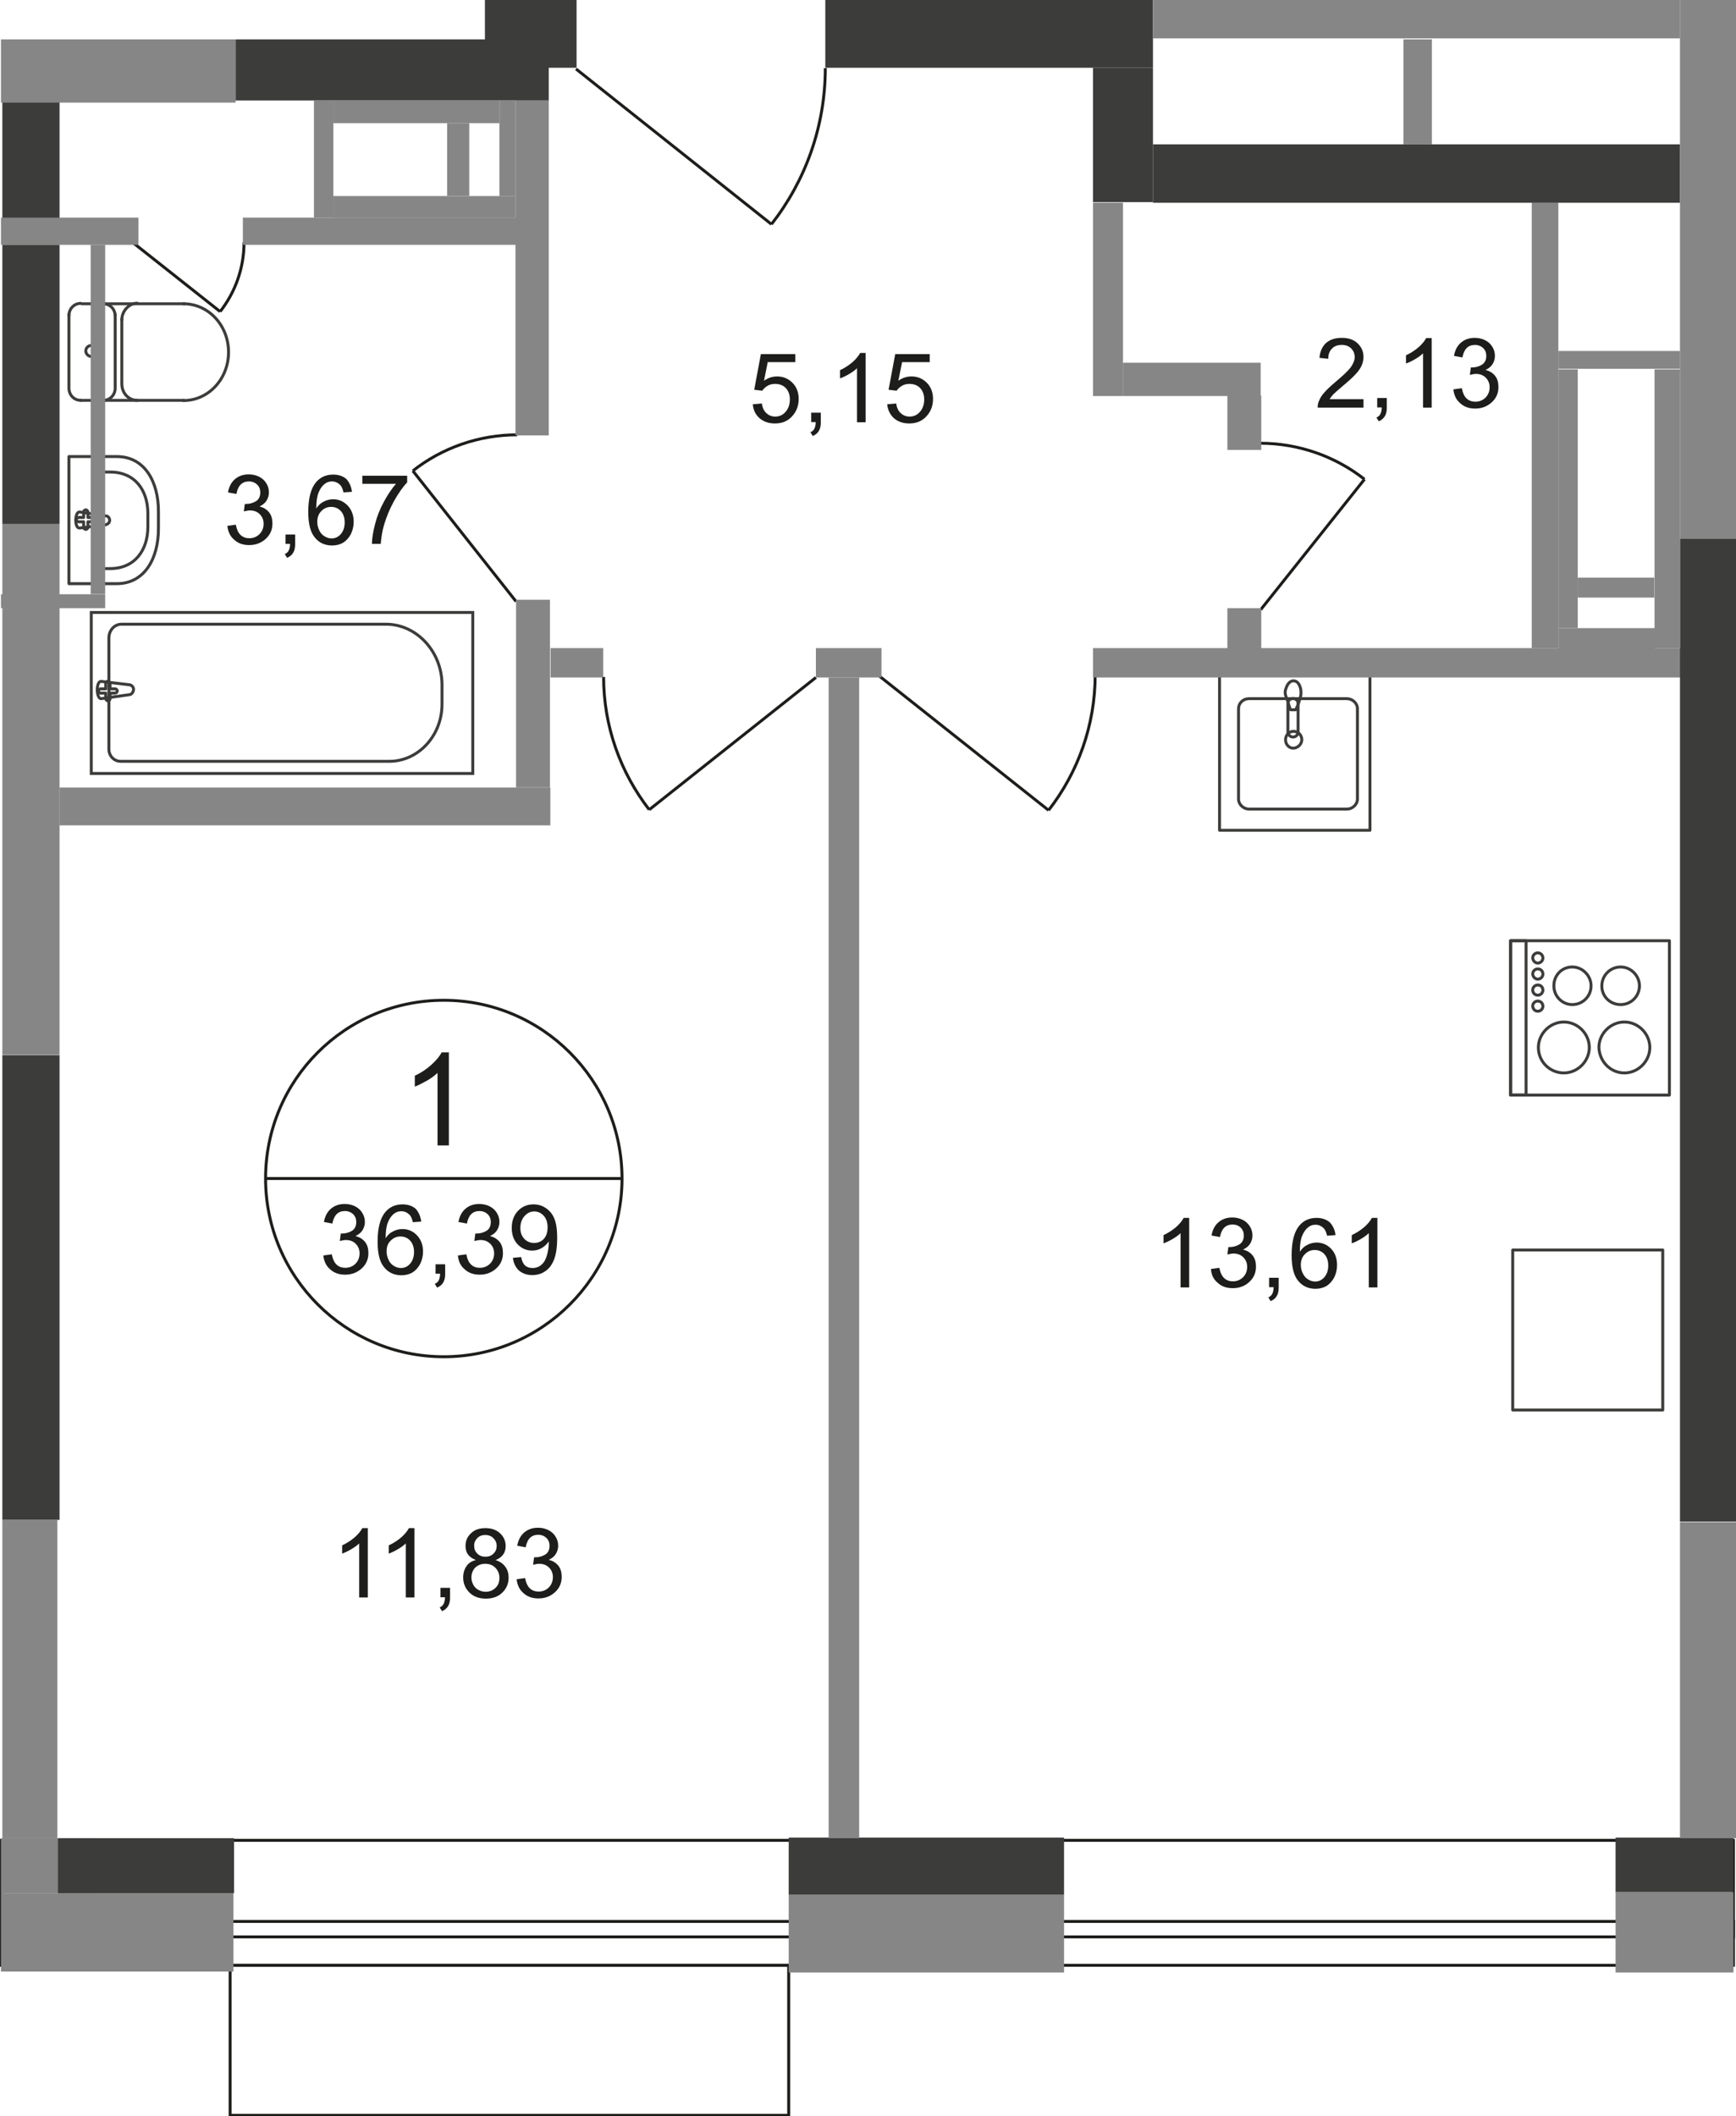 <?xml version="1.0" encoding="utf-8"?>
<!-- Generator: Adobe Illustrator 26.0.0, SVG Export Plug-In . SVG Version: 6.00 Build 0)  -->
<svg version="1.1" id="Слой_1" xmlns="http://www.w3.org/2000/svg" xmlns:xlink="http://www.w3.org/1999/xlink" x="0px" y="0px"
	 viewBox="0 0 886.4 1080.5" style="enable-background:new 0 0 886.4 1080.5;" xml:space="preserve">
<style type="text/css">
	.st0{fill:#785A7D;}
	.st1{fill:none;stroke:#1D1D1B;stroke-width:1.5;stroke-miterlimit:22.926;}
	.st2{fill:none;stroke:#3C3C3B;stroke-width:1.5;stroke-linecap:round;stroke-linejoin:round;stroke-miterlimit:10;}
	.st3{fill:none;stroke:#3C3C3B;stroke-width:1.5;stroke-miterlimit:22.926;}
	.st4{fill:none;stroke:#1D1D1B;stroke-width:1.5;stroke-miterlimit:10;}
	.st5{fill:#868686;}
	.st6{fill:#3C3C3B;}
	.st7{enable-background:new    ;}
	.st8{fill:#1D1D1B;}
</style>
<path class="st0" d="M872.3,19.6"/>
<g>
	<path class="st1" d="M210.8,240.4c14.7-11.6,33.5-18.4,53.3-18.4"/>
	<line class="st1" x1="263.5" y1="307.1" x2="210.8" y2="240.4"/>
</g>
<g>
	<path class="st1" d="M696.7,244.7c-14.7-11.6-33.5-18.4-53.3-18.4"/>
	<line class="st1" x1="643.7" y1="311.3" x2="696.7" y2="244.7"/>
</g>
<g>
	<path class="st1" d="M393.9,114.5c17.3-22.1,27.5-49.9,27.5-79.7"/>
	<line class="st1" x1="294.1" y1="35.2" x2="393.9" y2="114.5"/>
</g>
<g>
	<path class="st1" d="M535.4,413.7c15-19.3,23.8-43.4,23.8-69.2"/>
	<line class="st1" x1="448.9" y1="345.1" x2="535.4" y2="413.7"/>
</g>
<g>
	<path class="st1" d="M331.5,413.4c-14.7-19-23.3-42.5-23.3-67.8"/>
	<line class="st1" x1="416.6" y1="345.9" x2="331.5" y2="413.4"/>
</g>
<g>
	<path class="st1" d="M112.4,159.1c7.7-9.9,12.2-22.1,12.2-35.4"/>
	<line class="st1" x1="67.9" y1="123.9" x2="112.4" y2="159.1"/>
</g>
<g>
	<path class="st2" d="M41.2,204.4c-3.4,0-6-2.8-6-6.2"/>
	<path class="st2" d="M35.2,161.1c0-3.4,2.6-6.2,6-6.2"/>
	<line class="st2" x1="35.2" y1="160.5" x2="35.2" y2="197.6"/>
	<line class="st2" x1="41.2" y1="204.4" x2="93.9" y2="204.4"/>
	<path class="st2" d="M93.7,155.1c12.8,0,23,11.1,23,24.7c0,13.6-10.2,24.7-23,24.7"/>
	<line class="st2" x1="94.2" y1="155.1" x2="41.8" y2="155.1"/>
	<path class="st2" d="M43.8,179.2c0-1.4,1.1-2.8,2.8-2.8c1.4,0,2.6,1.1,2.6,2.8s-1.1,2.8-2.6,2.8S43.8,180.6,43.8,179.2z"/>
	<path class="st2" d="M52.8,155.1c3.4,0,6,2.8,6,6.2"/>
	<line class="st2" x1="58.8" y1="160.5" x2="58.8" y2="197.6"/>
	<path class="st2" d="M58.8,198.2c0,3.4-2.6,6.2-6,6.2"/>
	<path class="st2" d="M70.1,204.4c-4.5,0-7.9-3.7-7.9-8.5"/>
	<line class="st2" x1="62.2" y1="195.4" x2="62.2" y2="162.8"/>
	<path class="st2" d="M62.2,163.3c0-4.5,3.7-8.5,7.9-8.5"/>
</g>
<g>
	<rect x="46.6" y="312.7" class="st3" width="194.8" height="82.2"/>
	<path class="st3" d="M197.1,318.7h-135c-3.7,0-6.5,3.1-6.5,7.1v56.7c0,3.4,2.6,6.2,6,6.2h137.2c14.7,0,26.9-13,26.9-29.2v-10.2
		C225.5,332.6,212.7,318.7,197.1,318.7z"/>
	<path class="st3" d="M65.9,354.7l-14.2,2c-2.6,0.3-2.8-9.1,0-8.8l14.2,1.7c1.1,0,2.3,1.1,2.3,2.3C68.1,353.6,67,354.7,65.9,354.7z"
		/>
	<path class="st2" d="M55.1,357.8L55.1,357.8c-0.6,0-1.1-0.6-1.1-1.1v-2.8h-2.6c-0.6,0-1.1-0.6-1.1-1.1s0.6-1.1,1.1-1.1H54v-2.8
		c0-0.6,0.6-1.1,1.1-1.1s1.1,0.6,1.1,1.1v2.8h2.6c0.6,0,1.1,0.6,1.1,1.1s-0.6,1.1-1.1,1.1h-2.6v2.8
		C56.2,357.5,55.7,357.8,55.1,357.8z"/>
</g>
<g>
	<path class="st2" d="M59.6,233.1H35.2V298h24.4c14.2,0,21.3-12.8,21.3-28.1v-8.8C80.9,245.8,73.8,233.1,59.6,233.1z"/>
	<path class="st2" d="M56.2,241h-7.4v49.3h7.4c12.8,0,19.3-9.6,19.3-21.3v-6.8C75.5,250.4,69,241,56.2,241z"/>
	<path class="st2" d="M54,263.4l-13.3-2c-2.6-0.3-2.8,8.5,0,8.2l13.3-1.7c1.1-0.3,2-1.1,2-2.3C55.9,264.3,55.1,263.4,54,263.4z"/>
	<path class="st2" d="M43.8,260.3L43.8,260.3c-0.6,0-1.1,0.6-1.1,1.1v2.8h-2.6c-0.6,0-1.1,0.6-1.1,1.1s0.6,1.1,1.1,1.1h2.6v2.8
		c0,0.6,0.6,1.1,1.1,1.1c0.6,0,1.1-0.6,1.1-1.1v-2.8h2.6c0.6,0,1.1-0.6,1.1-1.1s-0.6-1.1-1.1-1.1h-2.6v-2.8
		C44.9,260.9,44.3,260.3,43.8,260.3z"/>
</g>
<g>
	<rect x="771.3" y="480.3" class="st2" width="81.1" height="78.8"/>
	<path class="st2" d="M829.4,547.8c7.1,0,13-6,13-13c0-7.1-6-13-13-13c-7.1,0-13,6-13,13C816.7,542.1,822.4,547.8,829.4,547.8z"/>
	<path class="st2" d="M798.5,547.8c7.1,0,13-6,13-13c0-7.1-6-13-13-13c-7.1,0-13,6-13,13C785.5,542.1,791.4,547.8,798.5,547.8z"/>
	<path class="st2" d="M802.8,512.9c5.4,0,9.6-4.3,9.6-9.6c0-5.1-4.3-9.6-9.6-9.6c-5.4,0-9.4,4.3-9.4,9.6
		C793.4,508.7,797.7,512.9,802.8,512.9z"/>
	<path class="st2" d="M827.5,512.9c5.4,0,9.6-4.3,9.6-9.6c0-5.1-4.3-9.6-9.6-9.6s-9.6,4.3-9.6,9.6
		C817.8,508.7,822.1,512.9,827.5,512.9z"/>
	<rect x="771.3" y="480.3" class="st2" width="7.9" height="78.8"/>
	<path class="st2" d="M785.2,516.3c1.4,0,2.6-1.1,2.6-2.6c0-1.4-1.1-2.6-2.6-2.6c-1.4,0-2.6,1.1-2.6,2.6
		C782.7,515.2,783.8,516.3,785.2,516.3z"/>
	<path class="st2" d="M785.2,508.1c1.4,0,2.6-1.1,2.6-2.6s-1.1-2.6-2.6-2.6c-1.4,0-2.6,1.1-2.6,2.6S783.8,508.1,785.2,508.1z"/>
	<path class="st2" d="M785.2,499.9c1.4,0,2.6-1.1,2.6-2.6s-1.1-2.6-2.6-2.6c-1.4,0-2.6,1.1-2.6,2.6
		C782.7,498.7,783.8,499.9,785.2,499.9z"/>
	<path class="st2" d="M785.2,491.7c1.4,0,2.6-1.1,2.6-2.6c0-1.4-1.1-2.6-2.6-2.6c-1.4,0-2.6,1.1-2.6,2.6
		C782.7,490.5,783.8,491.7,785.2,491.7z"/>
</g>
<g>
	<path class="st2" d="M693.1,408v-46.2c0-2.8-2.6-5.1-5.4-5.1h-49.9c-3.1,0-5.4,2.3-5.4,5.1V408c0,2.8,2.6,5.1,5.4,5.1h49.9
		C690.5,413.1,693.1,410.8,693.1,408z"/>
	<path class="st2" d="M664.7,377.7c0-2.3-1.7-4.3-4.3-4.3c-2.3,0-4,2-4,4.3s1.7,4.3,4,4.3C662.7,381.9,664.7,379.9,664.7,377.7z"/>
	<rect x="622.7" y="342.8" class="st2" width="76.8" height="81.1"/>
	<path class="st2" d="M657.6,373.7v-14.5c0-1.4,1.1-2.6,2.6-2.6c1.4,0,2.6,1.1,2.6,2.6v14.5c0,1.4-1.1,2.6-2.6,2.6
		C658.8,376.3,657.6,375.1,657.6,373.7z"/>
	<path class="st2" d="M656.8,356.1c0.9,2,1.1,3.4,1.4,4.3c0.3,0.6,0.3,1.1,0.6,1.7c0,0,0,0.3,0.3,0.3c0,0,0.3,0,0.6,0h0.6h0.6
		c0.3,0,0.3,0,0.6,0c0,0,0.3,0,0.3-0.3s0.3-0.9,0.6-1.4c0.3-0.9,0.9-2.3,1.4-4.3c0.6-1.4,0.6-3.1,0.3-4.8c-0.6-2.3-1.7-4-3.7-4
		c-1.7,0-3.1,1.7-3.7,3.7C655.9,353,656.2,354.7,656.8,356.1z"/>
</g>
<rect x="772.4" y="638.2" class="st2" width="76.6" height="81.7"/>
<rect x="117.5" y="1003.4" class="st4" width="285.2" height="76.6"/>
<rect x="0.5" y="939.6" class="st4" width="884.6" height="63.8"/>
<rect x="0.5" y="981" class="st4" width="884.6" height="7.9"/>
<rect x="0.5" y="966.6" class="st5" width="118.7" height="40"/>
<rect x="402.7" y="967.4" class="st5" width="140.6" height="39.7"/>
<rect x="824.9" y="966" class="st5" width="60.2" height="41.1"/>
<rect x="0.5" y="938.5" class="st5" width="48.1" height="28.1"/>
<rect x="824.9" y="938.2" class="st6" width="60.2" height="27.8"/>
<rect x="402.7" y="938.2" class="st6" width="140.6" height="29.2"/>
<rect x="29.6" y="938.5" class="st6" width="89.9" height="28.1"/>
<rect x="30.4" y="402.1" class="st5" width="250.6" height="19.3"/>
<rect x="0.5" y="111.1" class="st5" width="70.2" height="13.9"/>
<rect x="124" y="111.1" class="st5" width="143.8" height="13.9"/>
<rect x="1.2" y="267.7" class="st5" width="29.2" height="270.8"/>
<rect x="263.5" y="306.2" class="st5" width="17.3" height="95.8"/>
<rect x="281.1" y="330.9" class="st5" width="26.9" height="15"/>
<rect x="416.6" y="330.9" class="st5" width="33.5" height="15"/>
<rect x="558.1" y="330.9" class="st5" width="302" height="15"/>
<rect x="1.2" y="538.7" class="st6" width="29.2" height="237.3"/>
<rect x="1.2" y="776" class="st5" width="28.1" height="162.5"/>
<rect x="423.1" y="345.9" class="st5" width="15.6" height="592.6"/>
<rect x="1.2" y="125" class="st6" width="29.2" height="142.6"/>
<rect x="1.2" y="50.2" class="st6" width="29.2" height="61"/>
<rect x="0.5" y="20.1" class="st5" width="119.8" height="32.3"/>
<rect x="0.5" y="303.4" class="st5" width="53.2" height="7.1"/>
<rect x="46.3" y="125" class="st5" width="7.4" height="178.3"/>
<rect x="263.2" y="51.3" class="st5" width="17" height="171"/>
<rect x="120.3" y="20.1" class="st6" width="159.9" height="31.2"/>
<rect x="247.6" class="st6" width="46.8" height="34.6"/>
<rect x="421.4" class="st6" width="167.3" height="34.6"/>
<rect x="558.1" y="34.6" class="st6" width="30.6" height="68.6"/>
<rect x="588.7" y="73.7" class="st6" width="269.1" height="29.8"/>
<rect x="558.1" y="103.5" class="st5" width="15.3" height="98.7"/>
<rect x="573.4" y="185.2" class="st5" width="70.3" height="17"/>
<rect x="626.7" y="201.9" class="st5" width="17.3" height="27.8"/>
<rect x="626.7" y="310.5" class="st5" width="17.3" height="27.8"/>
<rect x="782.1" y="103.5" class="st5" width="13.6" height="227.4"/>
<rect x="588.7" class="st5" width="269.1" height="19.6"/>
<rect x="857.8" class="st5" width="28.6" height="275"/>
<rect x="857.8" y="275" class="st6" width="28.6" height="501.9"/>
<rect x="857.8" y="777.2" class="st5" width="28.6" height="161.3"/>
<rect x="716.6" y="20.1" class="st5" width="14.5" height="53.6"/>
<rect x="795.7" y="179.2" class="st5" width="62.1" height="9.1"/>
<rect x="844.8" y="188.6" class="st5" width="13" height="142.3"/>
<rect x="795.7" y="320.7" class="st5" width="49.3" height="10.5"/>
<rect x="795.7" y="188.6" class="st5" width="9.9" height="132.1"/>
<rect x="805.6" y="294.9" class="st5" width="39.1" height="10.2"/>
<rect x="160.3" y="51.3" class="st5" width="9.9" height="59.8"/>
<rect x="170.2" y="100.1" class="st5" width="93" height="11.1"/>
<rect x="255" y="51.3" class="st5" width="8.2" height="48.8"/>
<rect x="170.2" y="51.3" class="st5" width="84.8" height="11.6"/>
<rect x="228.3" y="62.9" class="st5" width="11.3" height="37.1"/>
<g>
	<g class="st7">
		<path class="st8" d="M116.1,268.5l4.3-0.6c0.5,2.5,1.3,4.2,2.5,5.3c1.2,1.1,2.7,1.6,4.4,1.6c2,0,3.8-0.7,5.2-2.1
			c1.4-1.4,2.1-3.2,2.1-5.3c0-2-0.7-3.6-2-4.9s-3-1.9-5-1.9c-0.8,0-1.8,0.2-3.1,0.5l0.5-3.8c0.3,0,0.5,0,0.7,0c1.8,0,3.5-0.5,5-1.4
			s2.2-2.5,2.2-4.5c0-1.6-0.5-2.9-1.6-4c-1.1-1-2.5-1.6-4.2-1.6c-1.7,0-3.1,0.5-4.2,1.6c-1.1,1.1-1.8,2.7-2.2,4.8l-4.3-0.8
			c0.5-2.9,1.7-5.2,3.6-6.8c1.9-1.6,4.2-2.4,7-2.4c1.9,0,3.7,0.4,5.3,1.2c1.6,0.8,2.9,2,3.7,3.4c0.9,1.4,1.3,3,1.3,4.6
			c0,1.5-0.4,2.9-1.2,4.2c-0.8,1.3-2,2.2-3.6,3c2.1,0.5,3.7,1.5,4.9,3c1.2,1.5,1.7,3.4,1.7,5.7c0,3.1-1.1,5.7-3.4,7.8
			c-2.3,2.1-5.1,3.2-8.5,3.2c-3.1,0-5.7-0.9-7.7-2.8C117.5,273.8,116.4,271.4,116.1,268.5z"/>
		<path class="st8" d="M145.8,277.8v-4.9h4.9v4.9c0,1.8-0.3,3.3-1,4.4c-0.6,1.1-1.7,2-3.1,2.6l-1.2-1.9c0.9-0.4,1.6-1,2-1.8
			c0.4-0.8,0.7-1.9,0.7-3.4H145.8z"/>
		<path class="st8" d="M179.7,251.1l-4.3,0.3c-0.4-1.7-0.9-2.9-1.6-3.7c-1.2-1.2-2.6-1.9-4.3-1.9c-1.4,0-2.6,0.4-3.6,1.2
			c-1.4,1-2.4,2.5-3.2,4.4s-1.2,4.6-1.2,8.2c1-1.6,2.3-2.8,3.8-3.5c1.5-0.8,3.1-1.2,4.8-1.2c2.9,0,5.4,1.1,7.4,3.2
			c2,2.1,3.1,4.9,3.1,8.3c0,2.2-0.5,4.3-1.4,6.2c-1,1.9-2.3,3.4-3.9,4.4s-3.6,1.5-5.7,1.5c-3.6,0-6.6-1.3-8.8-4
			c-2.3-2.7-3.4-7-3.4-13.2c0-6.8,1.3-11.8,3.8-14.9c2.2-2.7,5.2-4.1,8.9-4.1c2.8,0,5.1,0.8,6.8,2.3
			C178.3,246.2,179.4,248.4,179.7,251.1z M162,266.4c0,1.5,0.3,2.9,1,4.3c0.6,1.4,1.5,2.4,2.7,3.1c1.1,0.7,2.3,1.1,3.6,1.1
			c1.8,0,3.4-0.7,4.7-2.2c1.3-1.5,2-3.5,2-6c0-2.4-0.7-4.4-2-5.8c-1.3-1.4-2.9-2.1-4.9-2.1c-2,0-3.6,0.7-5,2.1
			C162.7,262.3,162,264.1,162,266.4z"/>
		<path class="st8" d="M185,247.1v-4.2h22.9v3.4c-2.3,2.4-4.5,5.6-6.7,9.5c-2.2,4-3.9,8.1-5.1,12.2c-0.9,3-1.4,6.2-1.7,9.7h-4.5
			c0-2.8,0.6-6.1,1.6-10.1s2.5-7.7,4.5-11.4c2-3.7,4-6.7,6.2-9.2H185z"/>
	</g>
</g>
<g>
	<g class="st7">
		<path class="st8" d="M384.4,206.4l4.6-0.4c0.3,2.2,1.1,3.9,2.4,5c1.2,1.1,2.7,1.7,4.4,1.7c2.1,0,3.9-0.8,5.3-2.4
			c1.4-1.6,2.2-3.7,2.2-6.3c0-2.5-0.7-4.4-2.1-5.9c-1.4-1.4-3.2-2.1-5.5-2.1c-1.4,0-2.7,0.3-3.8,1c-1.1,0.6-2,1.5-2.7,2.5l-4.1-0.5
			l3.4-18.2h17.6v4.1H392l-1.9,9.5c2.1-1.5,4.3-2.2,6.7-2.2c3.1,0,5.7,1.1,7.8,3.2c2.1,2.1,3.2,4.9,3.2,8.2c0,3.2-0.9,6-2.8,8.3
			c-2.3,2.9-5.4,4.3-9.3,4.3c-3.2,0-5.8-0.9-7.9-2.7C385.8,211.7,384.6,209.4,384.4,206.4z"/>
		<path class="st8" d="M414.2,215.6v-4.9h4.9v4.9c0,1.8-0.3,3.3-1,4.4c-0.6,1.1-1.7,2-3.1,2.6l-1.2-1.9c0.9-0.4,1.6-1,2-1.8
			c0.4-0.8,0.7-1.9,0.7-3.4H414.2z"/>
		<path class="st8" d="M441.9,215.6h-4.3V188c-1,1-2.4,2-4.1,3c-1.7,1-3.2,1.7-4.6,2.2V189c2.4-1.1,4.5-2.5,6.4-4.1
			c1.8-1.6,3.1-3.2,3.9-4.7h2.8V215.6z"/>
		<path class="st8" d="M453,206.4l4.6-0.4c0.3,2.2,1.1,3.9,2.4,5c1.2,1.1,2.7,1.7,4.4,1.7c2.1,0,3.9-0.8,5.3-2.4
			c1.4-1.6,2.2-3.7,2.2-6.3c0-2.5-0.7-4.4-2.1-5.9c-1.4-1.4-3.2-2.1-5.5-2.1c-1.4,0-2.7,0.3-3.8,1c-1.1,0.6-2,1.5-2.7,2.5l-4.1-0.5
			l3.4-18.2h17.6v4.1h-14.1l-1.9,9.5c2.1-1.5,4.3-2.2,6.7-2.2c3.1,0,5.7,1.1,7.8,3.2c2.1,2.1,3.2,4.9,3.2,8.2c0,3.2-0.9,6-2.8,8.3
			c-2.3,2.9-5.4,4.3-9.3,4.3c-3.2,0-5.8-0.9-7.9-2.7C454.5,211.7,453.3,209.4,453,206.4z"/>
	</g>
</g>
<g>
	<g class="st7">
		<path class="st8" d="M696.2,203.9v4.2h-23.4c0-1,0.1-2,0.5-3c0.6-1.6,1.5-3.2,2.9-4.7c1.3-1.5,3.2-3.3,5.7-5.4
			c3.8-3.2,6.4-5.6,7.8-7.5c1.3-1.8,2-3.6,2-5.2c0-1.7-0.6-3.2-1.8-4.4c-1.2-1.2-2.8-1.8-4.8-1.8c-2.1,0-3.8,0.6-5,1.9
			c-1.3,1.3-1.9,3-1.9,5.2l-4.5-0.5c0.3-3.3,1.5-5.9,3.4-7.6s4.7-2.6,8-2.6c3.4,0,6.1,0.9,8.1,2.8c2,1.9,3,4.2,3,7
			c0,1.4-0.3,2.8-0.9,4.2c-0.6,1.4-1.5,2.8-2.9,4.3c-1.3,1.5-3.6,3.6-6.7,6.2c-2.6,2.2-4.3,3.7-5,4.4c-0.7,0.8-1.3,1.6-1.8,2.4
			H696.2z"/>
		<path class="st8" d="M703.2,208.1v-4.9h4.9v4.9c0,1.8-0.3,3.3-1,4.4s-1.7,2-3.1,2.6l-1.2-1.9c0.9-0.4,1.6-1,2-1.8
			c0.4-0.8,0.7-1.9,0.7-3.4H703.2z"/>
		<path class="st8" d="M730.9,208.1h-4.3v-27.7c-1,1-2.4,2-4.1,3c-1.7,1-3.2,1.7-4.6,2.2v-4.2c2.4-1.1,4.5-2.5,6.4-4.1
			c1.8-1.6,3.1-3.2,3.9-4.7h2.8V208.1z"/>
		<path class="st8" d="M742.1,198.8l4.3-0.6c0.5,2.5,1.3,4.2,2.5,5.3c1.2,1.1,2.7,1.6,4.4,1.6c2,0,3.8-0.7,5.2-2.1
			c1.4-1.4,2.1-3.2,2.1-5.3c0-2-0.7-3.6-2-4.9c-1.3-1.3-3-1.9-5-1.9c-0.8,0-1.8,0.2-3.1,0.5l0.5-3.8c0.3,0,0.5,0,0.7,0
			c1.8,0,3.5-0.5,5-1.4c1.5-1,2.2-2.5,2.2-4.5c0-1.6-0.5-2.9-1.6-4c-1.1-1-2.5-1.6-4.2-1.6c-1.7,0-3.1,0.5-4.2,1.6
			c-1.1,1.1-1.8,2.7-2.2,4.8l-4.3-0.8c0.5-2.9,1.7-5.2,3.6-6.8c1.9-1.6,4.2-2.4,7-2.4c1.9,0,3.7,0.4,5.3,1.2c1.6,0.8,2.9,2,3.7,3.4
			c0.9,1.4,1.3,3,1.3,4.6c0,1.5-0.4,2.9-1.2,4.2c-0.8,1.3-2,2.2-3.6,3c2.1,0.5,3.7,1.5,4.9,3c1.2,1.5,1.7,3.4,1.7,5.7
			c0,3.1-1.1,5.7-3.4,7.8c-2.3,2.1-5.1,3.2-8.5,3.2c-3.1,0-5.7-0.9-7.7-2.8C743.5,204.1,742.4,201.7,742.1,198.8z"/>
	</g>
</g>
<g>
	<g class="st7">
		<path class="st8" d="M607.1,657.3h-4.3v-27.7c-1,1-2.4,2-4.1,3c-1.7,1-3.2,1.7-4.6,2.2v-4.2c2.4-1.1,4.5-2.5,6.4-4.1
			c1.8-1.6,3.1-3.2,3.9-4.7h2.8V657.3z"/>
		<path class="st8" d="M618.3,647.9l4.3-0.6c0.5,2.5,1.3,4.2,2.5,5.3c1.2,1.1,2.7,1.6,4.4,1.6c2,0,3.8-0.7,5.2-2.1
			c1.4-1.4,2.1-3.2,2.1-5.3c0-2-0.7-3.6-2-4.9s-3-1.9-5-1.9c-0.8,0-1.8,0.2-3.1,0.5l0.5-3.8c0.3,0,0.5,0,0.7,0c1.8,0,3.5-0.5,5-1.4
			c1.5-1,2.2-2.5,2.2-4.5c0-1.6-0.5-2.9-1.6-4s-2.5-1.6-4.2-1.6c-1.7,0-3.1,0.5-4.2,1.6c-1.1,1.1-1.8,2.7-2.2,4.8l-4.3-0.8
			c0.5-2.9,1.7-5.2,3.6-6.8c1.9-1.6,4.2-2.4,7-2.4c1.9,0,3.7,0.4,5.3,1.2c1.6,0.8,2.9,2,3.7,3.4c0.9,1.4,1.3,3,1.3,4.6
			c0,1.5-0.4,2.9-1.2,4.2c-0.8,1.3-2,2.2-3.6,3c2.1,0.5,3.7,1.5,4.9,3c1.2,1.5,1.7,3.4,1.7,5.7c0,3.1-1.1,5.7-3.4,7.8
			c-2.2,2.1-5.1,3.2-8.5,3.2c-3.1,0-5.7-0.9-7.7-2.8C619.7,653.3,618.5,650.9,618.3,647.9z"/>
		<path class="st8" d="M648,657.3v-4.9h4.9v4.9c0,1.8-0.3,3.3-1,4.4c-0.6,1.1-1.7,2-3.1,2.6l-1.2-1.9c0.9-0.4,1.6-1,2-1.8
			c0.4-0.8,0.7-1.9,0.7-3.4H648z"/>
		<path class="st8" d="M681.9,630.6l-4.3,0.3c-0.4-1.7-0.9-2.9-1.6-3.7c-1.2-1.2-2.6-1.9-4.3-1.9c-1.4,0-2.6,0.4-3.6,1.2
			c-1.4,1-2.4,2.5-3.2,4.4c-0.8,1.9-1.2,4.6-1.2,8.2c1-1.6,2.3-2.8,3.8-3.5c1.5-0.8,3.1-1.2,4.8-1.2c2.9,0,5.4,1.1,7.4,3.2
			c2,2.1,3,4.9,3,8.3c0,2.2-0.5,4.3-1.4,6.2c-1,1.9-2.3,3.4-3.9,4.4s-3.6,1.5-5.7,1.5c-3.6,0-6.6-1.3-8.8-4c-2.3-2.7-3.4-7-3.4-13.2
			c0-6.8,1.3-11.8,3.8-14.9c2.2-2.7,5.2-4.1,8.9-4.1c2.8,0,5.1,0.8,6.8,2.3C680.5,625.7,681.6,627.8,681.9,630.6z M664.2,645.8
			c0,1.5,0.3,2.9,1,4.3s1.5,2.4,2.7,3.1c1.1,0.7,2.3,1.1,3.6,1.1c1.8,0,3.4-0.7,4.7-2.2c1.3-1.5,2-3.5,2-6c0-2.4-0.7-4.4-2-5.8
			c-1.3-1.4-2.9-2.1-4.9-2.1c-2,0-3.6,0.7-5,2.1C664.9,641.7,664.2,643.5,664.2,645.8z"/>
		<path class="st8" d="M703.2,657.3h-4.3v-27.7c-1,1-2.4,2-4.1,3c-1.7,1-3.2,1.7-4.6,2.2v-4.2c2.4-1.1,4.5-2.5,6.4-4.1
			c1.8-1.6,3.1-3.2,3.9-4.7h2.8V657.3z"/>
	</g>
</g>
<g>
	<g class="st7">
		<path class="st8" d="M187.7,815.6h-4.3V788c-1,1-2.4,2-4.1,3c-1.7,1-3.2,1.7-4.6,2.2V789c2.4-1.1,4.5-2.5,6.4-4.1
			c1.8-1.6,3.1-3.2,3.9-4.7h2.8V815.6z"/>
		<path class="st8" d="M211.5,815.6h-4.3V788c-1,1-2.4,2-4.1,3c-1.7,1-3.2,1.7-4.6,2.2V789c2.4-1.1,4.5-2.5,6.4-4.1
			c1.8-1.6,3.1-3.2,3.9-4.7h2.8V815.6z"/>
		<path class="st8" d="M224.9,815.6v-4.9h4.9v4.9c0,1.8-0.3,3.3-1,4.4c-0.6,1.1-1.7,2-3.1,2.6l-1.2-1.9c0.9-0.4,1.6-1,2-1.8
			c0.4-0.8,0.7-1.9,0.7-3.4H224.9z"/>
		<path class="st8" d="M243,796.5c-1.8-0.7-3.1-1.6-4-2.8s-1.3-2.7-1.3-4.4c0-2.6,0.9-4.7,2.8-6.5s4.3-2.6,7.4-2.6
			c3.1,0,5.6,0.9,7.5,2.7c1.9,1.8,2.8,4,2.8,6.5c0,1.6-0.4,3.1-1.3,4.3s-2.2,2.2-3.9,2.8c2.2,0.7,3.8,1.8,5,3.4s1.7,3.5,1.7,5.6
			c0,3-1.1,5.6-3.2,7.6c-2.1,2.1-5,3.1-8.4,3.1s-6.3-1-8.4-3.1c-2.1-2.1-3.2-4.6-3.2-7.7c0-2.3,0.6-4.2,1.7-5.8
			C239.2,798.1,240.8,797,243,796.5z M240.7,805.4c0,1.2,0.3,2.4,0.9,3.6c0.6,1.2,1.5,2.1,2.6,2.7s2.4,1,3.7,1c2.1,0,3.8-0.7,5.1-2
			c1.4-1.3,2-3,2-5.1c0-2.1-0.7-3.8-2.1-5.2c-1.4-1.4-3.1-2-5.2-2c-2,0-3.7,0.7-5.1,2C241.4,801.7,240.7,803.4,240.7,805.4z
			 M242.1,789.1c0,1.7,0.5,3,1.6,4.1c1.1,1.1,2.5,1.6,4.2,1.6c1.7,0,3-0.5,4.1-1.6s1.6-2.3,1.6-3.9c0-1.6-0.6-2.9-1.7-4
			c-1.1-1.1-2.5-1.6-4.1-1.6c-1.7,0-3,0.5-4.1,1.6C242.7,786.3,242.1,787.6,242.1,789.1z"/>
		<path class="st8" d="M263.8,806.3l4.3-0.6c0.5,2.5,1.3,4.2,2.5,5.3c1.2,1.1,2.7,1.6,4.4,1.6c2,0,3.8-0.7,5.2-2.1
			c1.4-1.4,2.1-3.2,2.1-5.3c0-2-0.7-3.6-2-4.9s-3-1.9-5-1.9c-0.8,0-1.8,0.2-3.1,0.5l0.5-3.8c0.3,0,0.5,0,0.7,0c1.8,0,3.5-0.5,5-1.4
			s2.2-2.5,2.2-4.5c0-1.6-0.5-2.9-1.6-4c-1.1-1-2.5-1.6-4.2-1.6c-1.7,0-3.1,0.5-4.2,1.6c-1.1,1.1-1.8,2.7-2.2,4.8l-4.3-0.8
			c0.5-2.9,1.7-5.2,3.6-6.8c1.9-1.6,4.2-2.4,7-2.4c1.9,0,3.7,0.4,5.3,1.2c1.6,0.8,2.9,2,3.7,3.4c0.9,1.4,1.3,3,1.3,4.6
			c0,1.5-0.4,2.9-1.2,4.2c-0.8,1.3-2,2.2-3.6,3c2.1,0.5,3.7,1.5,4.9,3c1.2,1.5,1.7,3.4,1.7,5.7c0,3.1-1.1,5.7-3.4,7.8
			c-2.3,2.1-5.1,3.2-8.5,3.2c-3.1,0-5.7-0.9-7.7-2.8C265.2,811.6,264.1,809.2,263.8,806.3z"/>
	</g>
</g>
<g>
	<path class="st1" d="M226.6,510.7c50.2,0,91,40.8,91,91s-40.8,91-91,91s-91-40.8-91-91S176.2,510.7,226.6,510.7z"/>
	<line class="st1" x1="135.6" y1="601.7" x2="317.4" y2="601.7"/>
	<g class="st7">
		<path class="st8" d="M229.2,584.8h-5.8v-37c-1.4,1.3-3.2,2.7-5.5,4c-2.3,1.3-4.3,2.3-6.1,3v-5.6c3.3-1.5,6.1-3.4,8.5-5.6
			s4.2-4.3,5.2-6.3h3.7V584.8z"/>
	</g>
	<g class="st7">
		<path class="st8" d="M165.1,641l4.3-0.6c0.5,2.5,1.3,4.2,2.5,5.3c1.2,1.1,2.7,1.6,4.4,1.6c2,0,3.8-0.7,5.2-2.1
			c1.4-1.4,2.1-3.2,2.1-5.3c0-2-0.7-3.6-2-4.9s-3-1.9-5-1.9c-0.8,0-1.8,0.2-3.1,0.5l0.5-3.8c0.3,0,0.5,0,0.7,0c1.8,0,3.5-0.5,5-1.4
			s2.2-2.5,2.2-4.5c0-1.6-0.5-2.9-1.6-4c-1.1-1-2.5-1.6-4.2-1.6c-1.7,0-3.1,0.5-4.2,1.6c-1.1,1.1-1.8,2.7-2.2,4.8l-4.3-0.8
			c0.5-2.9,1.7-5.2,3.6-6.8c1.9-1.6,4.2-2.4,7-2.4c1.9,0,3.7,0.4,5.3,1.2c1.6,0.8,2.9,2,3.7,3.4c0.9,1.4,1.3,3,1.3,4.6
			c0,1.5-0.4,2.9-1.2,4.2c-0.8,1.3-2,2.2-3.6,3c2.1,0.5,3.7,1.5,4.9,3c1.2,1.5,1.7,3.4,1.7,5.7c0,3.1-1.1,5.7-3.4,7.8
			c-2.3,2.1-5.1,3.2-8.5,3.2c-3.1,0-5.7-0.9-7.7-2.8C166.6,646.4,165.4,644,165.1,641z"/>
		<path class="st8" d="M215.1,623.7l-4.3,0.3c-0.4-1.7-0.9-2.9-1.6-3.7c-1.2-1.2-2.6-1.9-4.3-1.9c-1.4,0-2.6,0.4-3.6,1.2
			c-1.4,1-2.4,2.5-3.2,4.4s-1.2,4.6-1.2,8.2c1-1.6,2.3-2.8,3.8-3.5c1.5-0.8,3.1-1.2,4.8-1.2c2.9,0,5.4,1.1,7.4,3.2
			c2,2.1,3.1,4.9,3.1,8.3c0,2.2-0.5,4.3-1.4,6.2c-1,1.9-2.3,3.4-3.9,4.4s-3.6,1.5-5.7,1.5c-3.6,0-6.6-1.3-8.8-4
			c-2.3-2.7-3.4-7-3.4-13.2c0-6.8,1.3-11.8,3.8-14.9c2.2-2.7,5.2-4.1,8.9-4.1c2.8,0,5.1,0.8,6.8,2.3
			C213.7,618.8,214.7,620.9,215.1,623.7z M197.4,638.9c0,1.5,0.3,2.9,1,4.3c0.6,1.4,1.5,2.4,2.7,3.1c1.1,0.7,2.3,1.1,3.6,1.1
			c1.8,0,3.4-0.7,4.7-2.2c1.3-1.5,2-3.5,2-6c0-2.4-0.7-4.4-2-5.8c-1.3-1.4-2.9-2.1-4.9-2.1c-2,0-3.6,0.7-5,2.1
			C198,634.8,197.4,636.6,197.4,638.9z"/>
		<path class="st8" d="M222.4,650.4v-4.9h4.9v4.9c0,1.8-0.3,3.3-1,4.4c-0.6,1.1-1.7,2-3.1,2.6l-1.2-1.9c0.9-0.4,1.6-1,2-1.8
			c0.4-0.8,0.7-1.9,0.7-3.4H222.4z"/>
		<path class="st8" d="M233.8,641l4.3-0.6c0.5,2.5,1.3,4.2,2.5,5.3c1.2,1.1,2.7,1.6,4.4,1.6c2,0,3.8-0.7,5.2-2.1
			c1.4-1.4,2.1-3.2,2.1-5.3c0-2-0.7-3.6-2-4.9s-3-1.9-5-1.9c-0.8,0-1.8,0.2-3.1,0.5l0.5-3.8c0.3,0,0.5,0,0.7,0c1.8,0,3.5-0.5,5-1.4
			s2.2-2.5,2.2-4.5c0-1.6-0.5-2.9-1.6-4c-1.1-1-2.5-1.6-4.2-1.6c-1.7,0-3.1,0.5-4.2,1.6c-1.1,1.1-1.8,2.7-2.2,4.8l-4.3-0.8
			c0.5-2.9,1.7-5.2,3.6-6.8c1.9-1.6,4.2-2.4,7-2.4c1.9,0,3.7,0.4,5.3,1.2c1.6,0.8,2.9,2,3.7,3.4c0.9,1.4,1.3,3,1.3,4.6
			c0,1.5-0.4,2.9-1.2,4.2c-0.8,1.3-2,2.2-3.6,3c2.1,0.5,3.7,1.5,4.9,3c1.2,1.5,1.7,3.4,1.7,5.7c0,3.1-1.1,5.7-3.4,7.8
			c-2.3,2.1-5.1,3.2-8.5,3.2c-3.1,0-5.7-0.9-7.7-2.8C235.2,646.4,234.1,644,233.8,641z"/>
		<path class="st8" d="M261.9,642.2l4.2-0.4c0.4,2,1,3.4,2,4.3c1,0.9,2.3,1.3,3.8,1.3c1.3,0,2.5-0.3,3.5-0.9c1-0.6,1.8-1.4,2.5-2.4
			c0.6-1,1.2-2.4,1.6-4.1s0.7-3.5,0.7-5.3c0-0.2,0-0.5,0-0.9c-0.9,1.4-2.1,2.5-3.6,3.4c-1.5,0.9-3.1,1.3-4.9,1.3
			c-2.9,0-5.4-1.1-7.4-3.2s-3-4.9-3-8.4c0-3.6,1.1-6.5,3.2-8.7c2.1-2.2,4.8-3.3,7.9-3.3c2.3,0,4.4,0.6,6.3,1.9s3.4,3,4.3,5.3
			c1,2.3,1.5,5.6,1.5,9.9c0,4.5-0.5,8.1-1.5,10.8c-1,2.7-2.4,4.7-4.4,6.1c-1.9,1.4-4.2,2.1-6.8,2.1c-2.8,0-5-0.8-6.8-2.3
			C263.3,647.1,262.2,645,261.9,642.2z M279.6,626.6c0-2.5-0.7-4.5-2-5.9s-2.9-2.2-4.8-2.2c-1.9,0-3.6,0.8-5,2.4
			c-1.4,1.6-2.1,3.6-2.1,6.1c0,2.3,0.7,4.1,2,5.5c1.4,1.4,3,2.1,5,2.1c2,0,3.7-0.7,5-2.1C279,631,279.6,629.1,279.6,626.6z"/>
	</g>
</g>
</svg>
